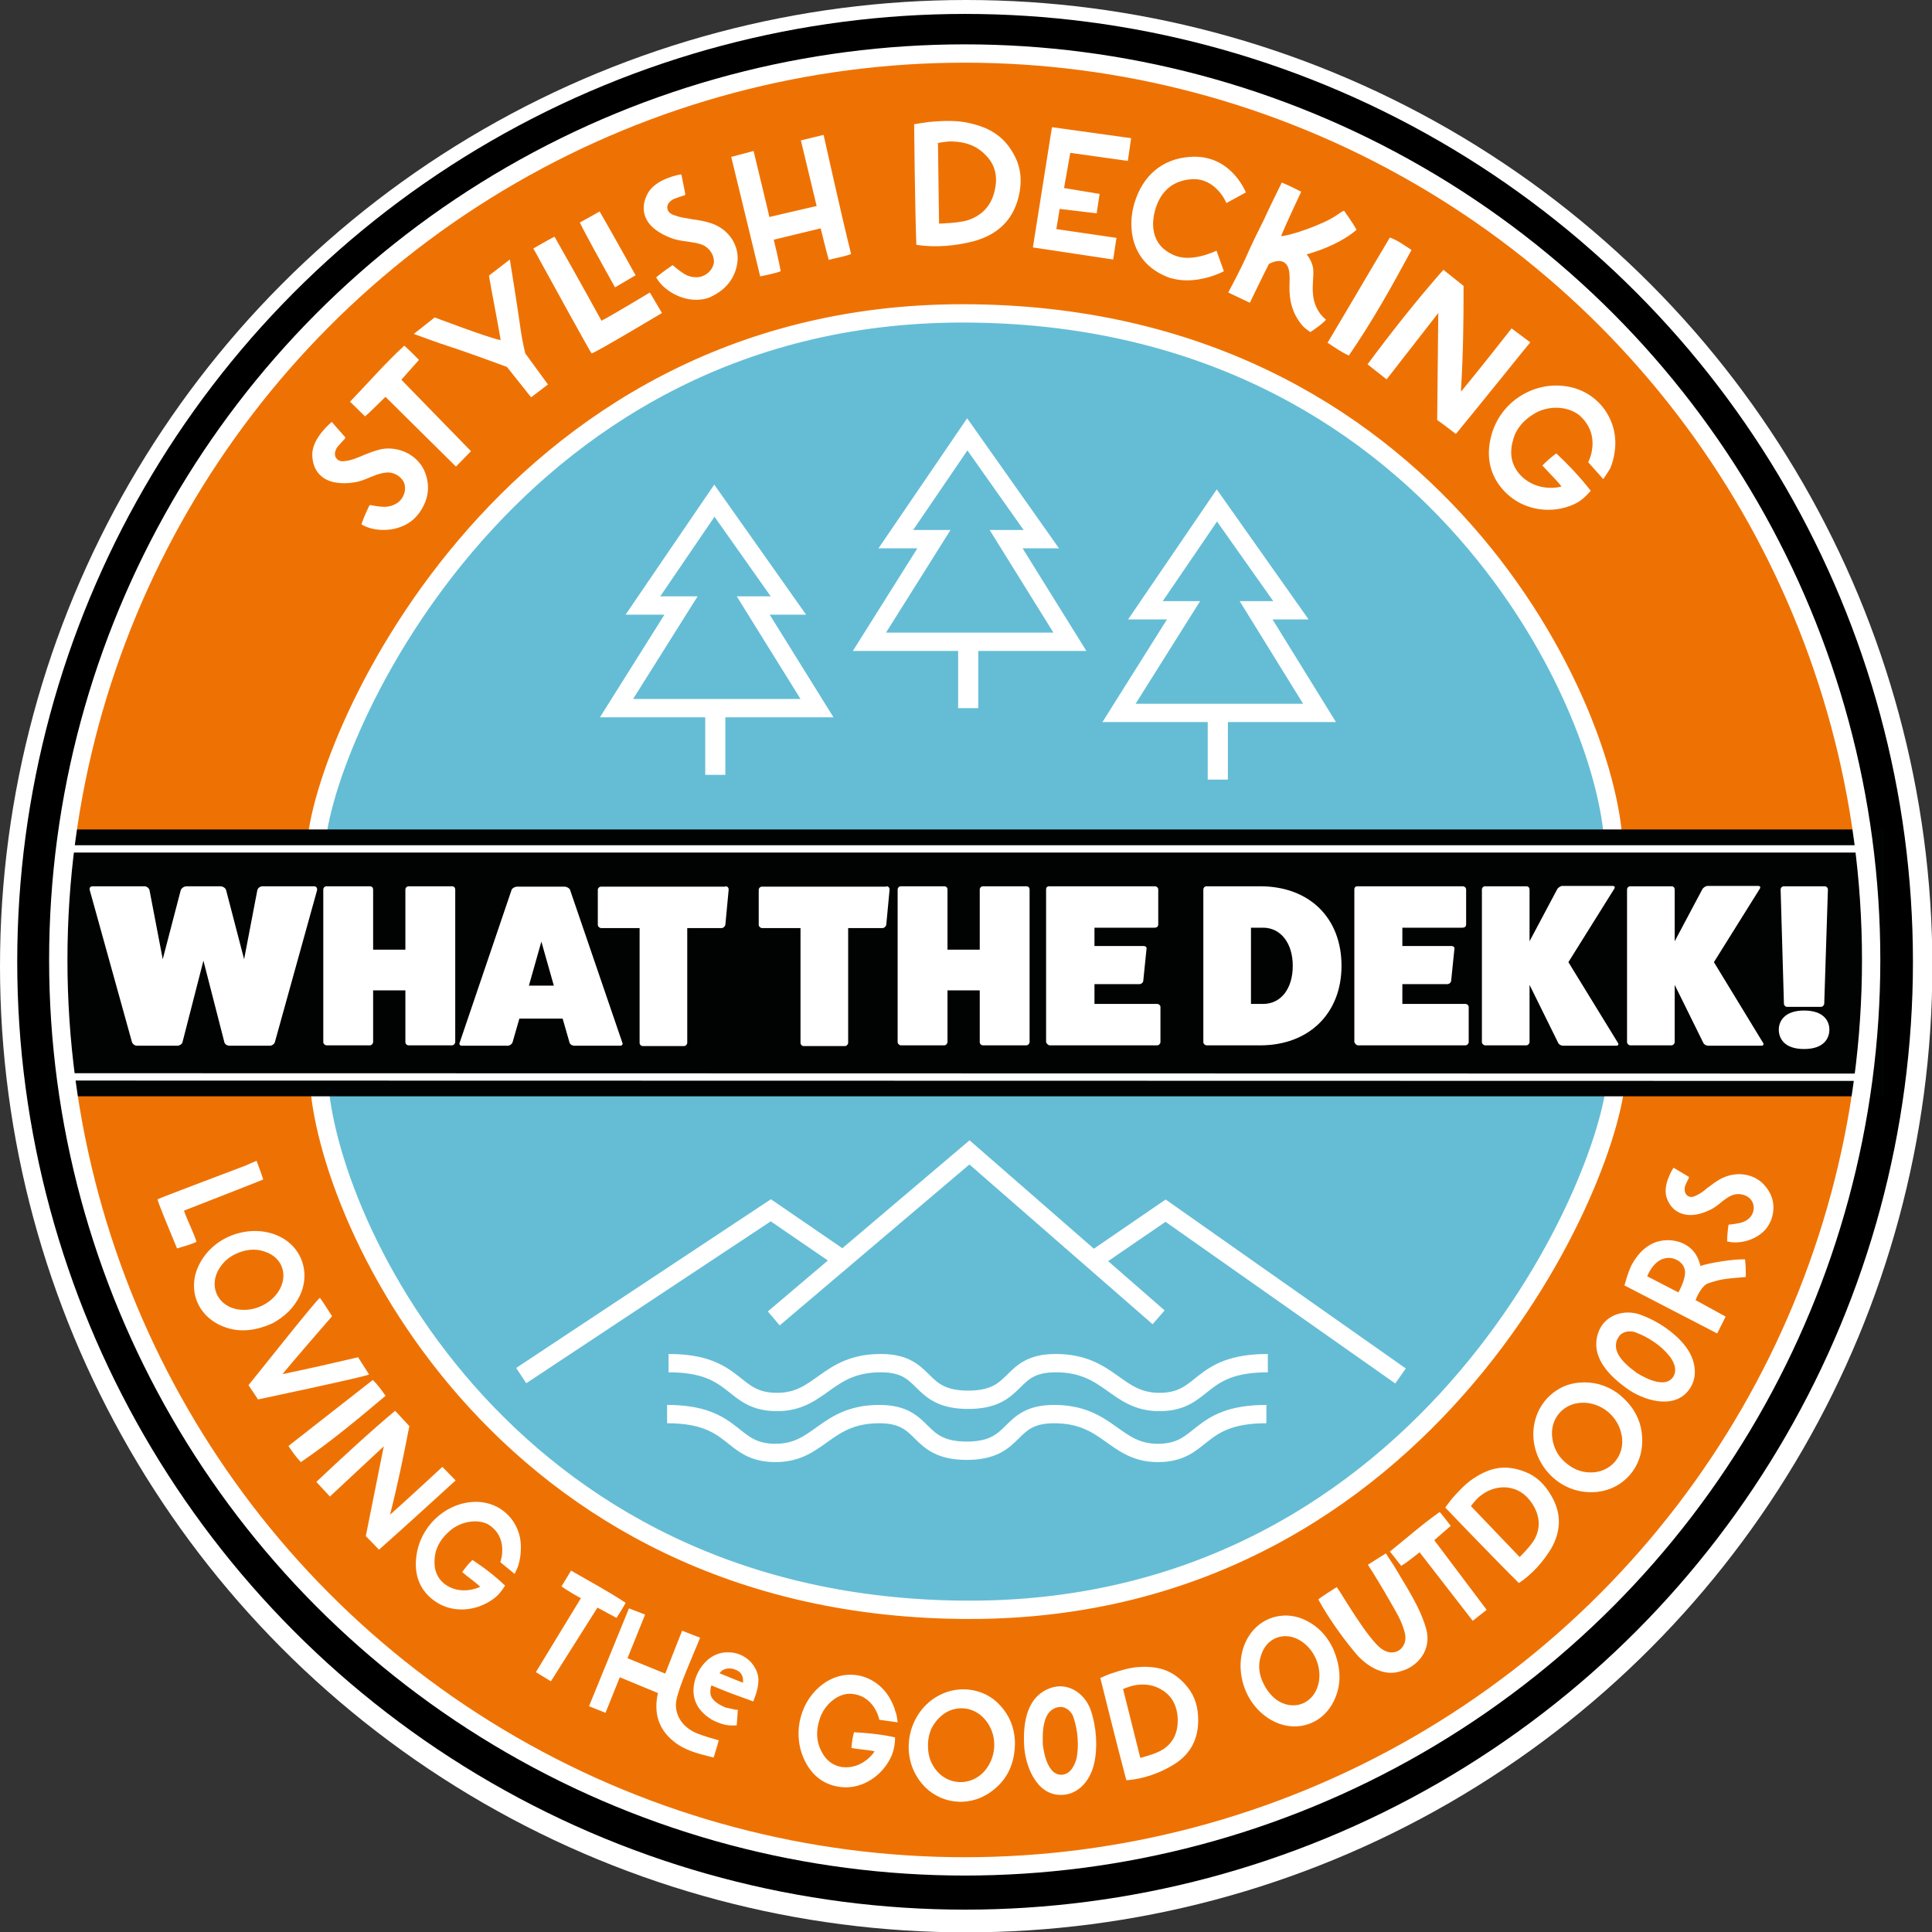 <?xml version="1.0" encoding="UTF-8"?>
<svg xmlns="http://www.w3.org/2000/svg" version="1.1" id="Layer_1" x="0" y="0" viewBox="0 0 527.1 527.1" style="enable-background:new 0 0 527.1 527.1" xml:space="preserve">
  <rect x="0" y="0" width="527.1" height="527.1" fill="#333333" stroke="none"/>
  <style>
    .st3{fill:none;stroke:#fff;stroke-width:5;stroke-miterlimit:10}.st6{fill:#fff}.st7{fill:none;stroke:#fff;stroke-width:2;stroke-miterlimit:10}
  </style>
  <circle cx="263.6" cy="263.6" r="253.6" style="fill:none;stroke:#fff;stroke-width:20;stroke-miterlimit:10"></circle>
  <circle cx="263.2" cy="259.8" r="253.6" style="fill:#ee7203"></circle>
  <circle cx="263.5" cy="262.3" r="179.1" style="fill:#64bdd5"></circle>
  <path class="st3" d="M264.6 439.2C390.8 439.2 441 319 441 292.3c-176.4-1.9-177.7-1.3-354.1-.6 0 37.8 48.8 147.5 177.7 147.5z"></path>
  <circle cx="263.3" cy="262.4" r="253.6" style="fill:none;stroke:#000;stroke-width:10;stroke-miterlimit:10"></circle>
  <path class="st3" d="M262.6 85.5c-126.3 0-176.4 120.1-176.4 146.8 176.4 1.9 177.7 1.3 354.1.6 0-37.7-48.8-147.4-177.7-147.4zM142.2 375.3l68.1-45.1 21.3 14.6M382.1 375.4 318 330.3l-21.3 14.6"></path>
  <path class="st3" d="m211.1 359.7 53.4-45.3 51.6 45M345.9 371.9c-19.3 0-16.9 10.6-29.6 10.6-11.9 0-13.5-10.6-28.3-10.6-13.2 0-9.6 10-23.9 10h.1c-14.3 0-10.7-10-23.9-10-14.8 0-16.3 10.6-28.3 10.6-12.7 0-10.4-10.6-29.6-10.6M345.5 385.8c-19.3 0-16.9 10.6-29.6 10.6-11.9 0-13.5-10.6-28.3-10.6-13.2 0-9.6 10-23.9 10h.1c-14.3 0-10.7-10-23.9-10-14.8 0-16.3 10.6-28.3 10.6-12.7 0-10.4-10.6-29.6-10.6M194.9 136.6l-19.5 28.6h10.4l-17.6 28h26.7v15.7h.5v-15.7h27.5l-17.4-28h9.6zM263.9 118.5l-19.5 28.6h10.4l-17.6 28h26.7v15.6h.5v-15.6h27.5l-17.4-28h9.6zM332 137.9l-19.5 28.6h10.4l-17.6 28H332v15.7h.5v-15.7H360l-17.3-28h9.5z"></path>
  <path style="fill:#010202" d="M13.7 226.3H514v72.8H13.7z"></path>
  <path class="st6" d="M85.7 241.8c.6 0 .9.5.8 1.1L75 284.3c-.2.6-.8 1-1.4 1h-11c-.6 0-1.3-.4-1.4-1l-5.7-22.2-5.7 22.2c-.1.6-.9 1-1.4 1h-11c-.6 0-1.2-.4-1.4-1l-11.5-41.4c-.2-.6.1-1.1.8-1.1h14.1c.6 0 1.3.5 1.4 1.1l3.6 18.8 4.9-18.8c.2-.6.9-1.1 1.7-1.1h9c.8 0 1.5.4 1.7 1.1l4.9 18.8 3.6-18.8c.1-.6.8-1.1 1.4-1.1h14.1zM123.3 241.8c.6 0 .9.4.9.9v41.6c0 .4-.4.9-.9.9h-11.8c-.5 0-.9-.4-.9-.9v-14.1h-8.8v14.1c0 .4-.4.9-.9.9H89.1c-.4 0-.9-.4-.9-.9v-41.6c0-.5.4-.9.9-.9h11.8c.6 0 .9.4.9.9v16.4h8.8v-16.4c0-.5.4-.9.9-.9h11.8zM169.8 284.5c.2.4-.1.8-.6.8h-12.5c-.6 0-1.1-.3-1.3-.8l-1.9-6.6h-11.8l-1.9 6.6c-.3.5-.8.8-1.3.8H126c-.5 0-.8-.4-.6-.8l14.2-41.8c.2-.4.9-.8 1.5-.8H154c.6 0 1.3.4 1.5.8l14.3 41.8zm-22.1-27.6-3.4 12h6.8l-3.4-12zM197.9 241.8c.6 0 .9.4.9.9l-.9 9.6c-.1.5-.6.9-1 .9h-9.4v31.3c0 .4-.4.9-.9.9h-11.2c-.5 0-.9-.4-.9-.9v-31.3H164c-.4 0-.9-.4-.9-.9v-9.5c0-.5.4-.9.9-.9h33.9zM241.8 241.8c.6 0 .9.4.9.9l-.9 9.6c-.1.5-.6.9-1 .9h-9.4v31.3c0 .4-.4.9-.9.9h-11.2c-.5 0-.9-.4-.9-.9v-31.3h-10.5c-.4 0-.9-.4-.9-.9v-9.5c0-.5.4-.9.9-.9h33.9zM280 241.8c.6 0 .9.4.9.9v41.6c0 .4-.4.9-.9.9h-11.8c-.5 0-.9-.4-.9-.9v-14.1h-8.8v14.1c0 .4-.4.9-.9.9h-11.8c-.4 0-.9-.4-.9-.9v-41.6c0-.5.4-.9.9-.9h11.8c.6 0 .9.4.9.9v16.4h8.8v-16.4c0-.5.4-.9.9-.9H280zM315.7 273.9c.5 0 .9.4.9.8v9.6c0 .4-.4.9-.9.9h-29.3c-.4 0-.9-.5-1-.9v-41.6c0-.6.3-.9.9-.9H315c.6 0 1 .4 1 .9v9.5c0 .6-.4.9-1 .9h-16.4v5H312c.6 0 .9.4.8.8l-.9 8.8c-.1.4-.5.8-1.1.8h-12.2v5.4h17.1zM343.8 241.8c13.4 0 22.2 8.6 22.2 21.7 0 13-8.9 21.7-22.2 21.7h-14.6c-.4 0-.9-.4-.9-.9v-41.6c0-.5.4-.9.9-.9h14.6zm.8 32.1c4.9 0 8.1-4.2 8.1-10.4s-3.3-10.4-8.1-10.4h-3.3v20.8h3.3zM399.8 273.9c.5 0 .9.4.9.8v9.6c0 .4-.4.9-.9.9h-29.3c-.4 0-.9-.5-1-.9v-41.6c0-.6.3-.9.9-.9H399c.6 0 1 .4 1 .9v9.5c0 .6-.4.9-1 .9h-16.4v5H396c.6 0 .9.4.8.8l-.9 8.8c-.1.4-.5.8-1.1.8h-12.2v5.4h17.2zM441.4 284.5c.3.4.1.8-.4.8h-14.6c-.4 0-1.1-.3-1.3-.8l-7.8-15.8v15.6c0 .4-.4.9-.9.9h-11.2c-.4 0-.9-.4-.9-.9v-41.6c0-.5.4-.9.9-.9h11.2c.6 0 .9.4.9.9v14.1l7.6-14.3c.3-.4.9-.8 1.4-.8H440c.5 0 .7.3.4.8l-12.5 20 13.5 22zM481 284.5c.3.4.1.8-.4.8H466c-.4 0-1.1-.3-1.3-.8l-7.8-15.8v15.6c0 .4-.4.9-.9.9h-11.2c-.4 0-.9-.4-.9-.9v-41.6c0-.5.4-.9.9-.9H456c.6 0 .9.4.9.9v14.1l7.6-14.3c.3-.4.9-.8 1.4-.8h13.8c.5 0 .7.3.4.8l-12.5 20 13.4 22zM492.2 275.7c5.4 0 6.9 2.9 6.9 5.2 0 2.4-1.5 5.3-6.9 5.3s-6.9-2.9-6.9-5.3c0-2.3 1.6-5.2 6.9-5.2zm-4.6-1c-.5 0-.9-.4-.9-.9l-.9-31.1c0-.5.4-.9.9-.9h11.1c.5 0 .9.4.9.9l-1 31.1c0 .4-.4.9-.9.9h-9.2z"></path>
  <path class="st7" d="M17.6 231.6h491M17.9 293.8l489.3.1"></path>
  <circle class="st3" cx="263.2" cy="261.9" r="247.3"></circle>
  <path class="st6" d="M116 129c1.4 3.7.9 7.4-1.6 10.9-.1.2-.3.4-.4.5-3.9 5-11.6 5-15.3 2.7l-.1-.1.1-.2c.5-1.6 2-4.8 2.1-4.9l.1-.1h.2s3.2.7 4.8.4c1.1-.2 2-.6 2.8-1.2 1.5-1.2 2.2-3.4 1.6-5.1-.5-1.6-2.5-3-4.4-3-1.1 0-2.1.3-3.1.6-.6.2-1.2.5-1.8.7-1.4.6-2.8 1.2-4.4 1.4-1.7.3-3.2.3-4.6.1-4.2-.5-6.7-3.3-6.8-7.5-.2-4.5 5-8.8 5.2-9l.1-.1 3.7 4.2-.1.1.1.2c-.2.1-2 2.2-2.2 2.4-.6.9-1 2.3-.1 3.2.7.8 1.7.7 2.8.5 1.4-.2 2.7-.8 4-1.3l.4-.2c1.5-.6 3.3-1.3 5.1-1.7 5-.8 10.1 1.9 11.8 6.5zM99.6 113.6c-1.4-1.4-2.7-2.6-4.1-4 4.9-5.1 9.6-10.5 14.8-15.3 1.5 1.3 4 3.9 4 3.9l-4.8 5.4 19 19.5-4.1 4.2-19.2-19c-.1-.1-3.4 3.4-5.6 5.3zM149.5 104.9l-4.6 3.5-6.6-8.3s-11.4-4.2-15.5-5.5c-3.2-1-9.9-3.5-9.9-3.5l5.7-4.5s14.7 5.6 18 6.2c-1-6-2.2-11.7-3.2-17.6 1.7-1.3 5.7-4.4 5.7-4.4s2.2 13.6 3 19.5c.4 2.8 1.2 6.1 1.2 6.1l6.2 8.5zM180.6 85.4s-18.9 11.3-19.2 11c-.3-.2-12.2-21.9-13.9-25-.5-1-2-3.6-2-3.6s5.7-3.3 5.8-3.2c.1.1 8.7 15.4 12.8 22.9 3.1-1.6 13.2-7.7 13.2-7.7l3.3 5.6zm-12.8-7-2.9-5.2s-5.4-9.7-6.7-12.5c1.7-.9 3.6-2 5.4-3 3.6 6.2 9.8 17.4 9.8 17.4l-5.6 3.3zM201.1 72.1c-.7 3.9-3 6.8-6.8 8.7l-.6.3c-5.9 2.3-12.5-1.5-14.6-5.3l-.1-.1.1-.1c1.3-1.1 4.1-3.1 4.3-3.2l.1-.1.1.1s2.5 2.2 4 2.8c1 .4 2 .5 3.1.4 1.9-.3 3.6-1.8 4-3.6.4-1.7-.7-3.8-2.3-4.8-.9-.6-2-.8-3-1-.6-.1-1.3-.2-1.9-.3-1.5-.2-3-.4-4.5-1-1.6-.6-2.9-1.3-4.1-2.2-3.4-2.5-4.2-6.2-2.2-9.9 2.1-4 8.7-5.2 9-5.2h.2l1.1 5.5h-.2v.2c-.3 0-2.8.9-3 1-1 .5-2 1.5-1.7 2.7.2 1 1.1 1.5 2.1 1.8 1.3.5 2.8.7 4.1.9l.4.1c1.6.2 3.5.5 5.3 1.1 4.9 1.6 8 6.3 7.1 11.2zM222.8 56.2l-4.3-17.9 6.2-1.5s4.8 21.7 7.5 32.5c-2.1.8-3.9 1-6.1 1.6-.8-2.9-2.2-8.6-2.2-8.6l-12.8 3.1s1.4 5.7 1.9 8.6c-1.8.7-5.6 1.4-5.6 1.4l-7.9-32.6 6.1-1.6s2.8 11.7 3.8 15.8c.1.5.5 2.2.5 2.2l12.9-3zM250 66.8c-.4-11-.6-32.9-.6-32.9s2.9-.5 3.8-.6c3.1-.3 6.7-.5 9.8 0 6.3 1.1 11 3.5 14 9.6 1.7 3.5 1.8 7.1.9 10.8-1.6 6.6-6 10.4-12.2 12.1-4.9 1.3-10.5 1.8-15.7 1zm6.2-5.8s5.1-.1 7.8-.9c4.2-1.4 6.7-4.3 7.5-8.7.7-3.5-.1-6.6-2.6-9.1-2.5-2.6-5.6-3.6-9-3.7-1.3-.1-4 .4-4 .4l.3 22zM287 34.7l21.6 3-.9 6.2-15.7-2.2-1.7 9.6 9.7 1.6-.8 5.3-10.1-1.2-.9 5.5 16.4 2.4-.9 5.9-21.9-3.3 5.2-32.8zM333.9 74c-.3.2-7.5 3.9-14.4 1.9-.5-.1-.9-.3-1.4-.5-9.5-4-10.6-13.3-8.6-20 2.3-7.6 7.7-12.1 15.2-12.6 10.9-.8 15 9.2 15.2 9.7l-5.3 2.9c-.1-.3-3-7-9.6-6.5-5 .4-8.3 3.2-9.8 8.2-.8 2.8-2 9.6 5.3 12.6 4.8 2 11.3-1.3 11.4-1.3l2 5.6zM341 82.6l-5.9-2.8s3.7-6.9 5.1-10.2c1.4-3.2 3-6.4 4.6-9.6 1.5-3.3 3.2-6.7 4.9-10.2 1.8.7 5.3 2.5 5.3 2.5s-4 8.5-5.5 12.1c2 .1 11.5-3.1 15.2-5.7.6-.4 1.1-.8 1.7-1.1l.3-.1s2.4 3.3 3.4 5.2c-3.7 3.2-9 5.4-13.6 6.7.6.7 1.7 2.5 1.8 4.2.1 2.1-.3 4.3-.1 6.4.1 2 .8 4 2 5.6.1.2 1.5 1.7 1.6 1.6-1.2 1.4-4.3 3.4-4.3 3.4s-1.5-1-2.1-1.7c-2.7-3.1-3.7-6.8-3.6-10.8 0-1.1.1-2.2 0-3.3-.2-3.4-2.3-4.5-5.6-2.8-1.6 3.1-5.2 10.6-5.2 10.6zM362.2 93.5c5.8-9.7 11.2-19 17-28.7 2.2.8 3.9 2.1 5.9 3.4-5.4 10-10.7 19.5-17.1 28.8-2-.9-4-2.3-5.8-3.5zM393.8 73.6l5.5 4.4v1c0 8.6-.1 17.5-.7 27.4v.4l.3-.3c4.2-5.1 12.6-15.7 13.5-16.9l5.1 3.8c-1.2 1.4-13.7 17-20.3 25-1.5-1.2-4.6-3.5-5.1-3.8l.3-29.2-14.1 18.1c-.6-.5-3.7-2.9-5.2-4.1 6.3-8.5 13.3-17.4 20.7-25.8zM437.4 130.7l-4.1-4.6s3.9-7.2-2.4-12.8c-3.3-2.6-8.5-2.7-12.2-.5-2.7 1.6-4.9 3.8-5.8 6.9-1.1 3.6-.8 6.8 1.7 9.7 4.6 5.1 11.2 3.5 11.4 3.3-1.3-1.7-3.5-3.8-5.2-5.7 1.2-1.2 2.4-2.3 3.8-3.3 3.4 3.2 6.6 6.6 9.4 10.2-1.4 1.6-2.7 2.8-4.4 3.6-6.2 2.9-13.8 1.8-18.7-3-4.3-4.2-5.6-9.6-4.1-15.4 2.3-9.2 11.1-14.8 19.8-13.8 9.4 1 15.3 9.5 13.9 18.1-.2 1.5-.6 3-1.2 4.4-.5.9-1.9 2.9-1.9 2.9zM70 316.7s1.9 5.1 1.8 5.1c-.1.1-14.7 5.8-21.6 8.5.9 2.7 2.8 6.3 3.4 8.5-1.6.8-3.4 1.2-5.3 1.8-1.7-4.1-5.5-13.2-5.3-13.4.2-.2 21.1-8.1 24-9.2.8-.4 3-1.3 3-1.3zM74.4 361c-5.3 2.4-10.4 2.8-15.4 0-5.9-3.4-7.8-10.4-4.4-16.5 4.8-8.7 16.5-11.1 23.6-6 4.7 3.4 6.2 9.6 3.6 15-1.6 3.3-4.1 5.7-7.4 7.5zm-10.3-18.8c-1.8.9-3.1 2.1-4.1 3.6-3.1 4.6-1 10 4.2 11.3 4.6 1.1 9.8-1.2 12.1-5.3 2.3-4.2.6-8.8-4-10.3-2.7-1-5.5-.6-8.2.7zM87.3 354.1c.3.3 3.3 5 3.3 5s-12.7 14.6-13.5 15.8c6.7-1.4 13.8-3 20.6-4.6 1 1.6 2.2 3.4 3 4.7-1.4.7-30.3 6.8-30.3 6.8l-2.6-3.9c.1 0 19.1-24.1 19.5-23.8zM78.7 394.5c7.8-6.1 15.2-11.9 23-18 1.4 1.3 2.4 2.8 3.5 4.3-7.6 6.4-14.9 12.5-23.1 18.1-1.3-1.3-2.4-2.9-3.4-4.4zM107.8 384.9l3.9 4.2-.2.9c-1.4 7.2-2.9 14.6-5 22.9l-.1.3.3-.2c4.4-3.9 13-11.9 14-12.8l3.6 3.7c-1.2 1.1-14.1 12.9-20.9 18.9-1-1.1-3.3-3.4-3.6-3.7l4.9-24.5L90 408.3c-.4-.5-2.6-2.8-3.7-4 6.7-6.3 14-13.1 21.5-19.4zM140.4 429.4l-3.9-3.2s2.5-6.7-3.3-10.3c-3-1.6-7.4-.8-10.3 1.6-2.1 1.8-3.7 3.9-4.2 6.7-.5 3.2.1 5.8 2.4 7.8 4.4 3.5 9.7 1.1 9.9.9-1.2-1.2-3.3-2.6-4.9-4 .9-1.2 1.7-2.3 2.8-3.3 3.2 2.1 6.2 4.4 8.9 7-1 1.6-2 2.8-3.3 3.7-4.9 3.5-11.3 3.8-15.9.5-4-2.8-5.7-7.1-5-12.2 1-8.1 7.7-14.2 15-14.8 7.9-.7 13.8 5.4 13.5 12.8 0 1.3-.2 2.6-.5 3.8-.2 1.1-1.2 3-1.2 3zM153.2 432.8c.9-1.5 1.7-2.8 2.6-4.3 5 2.9 10.1 5.6 14.9 8.8-.8 1.5-2.5 4.1-2.5 4.1l-5.2-2.8-12.7 20.1-4.1-2.5 12.3-20.2c0 .1-3.4-1.8-5.3-3.2zM196.1 474.8c-.3 1.2-1.4 4.7-1.4 4.7s-4-1-4.5-1.2c-2.3-.7-4.6-1.7-6.4-3.2-4.2-3.4-5.5-7.8-4.3-13.2l-10.4-4.3-3.9 9.7-4.5-1.8 10.9-26.7 4.4 1.7-4.8 11.9 10.3 4.2c1.9-4.9 4.6-11.7 4.6-11.7l4.9 1.9s-.8 2.1-1.4 3.4c-1.8 4.5-5.3 12.1-5.2 15.1.1 3.2 2 5.6 4.5 7 1.6 1 7.2 2.5 7.2 2.5zm-.1-14.2c-.6-.2-1.9-.8-1.9-.8l-.2.6c-.1.5-.1 1-.1 1.5.1 1 .6 1.7 1.3 2.3.7.6 1.6 1.1 2.5 1.5.9.4 1.9.4 2.8.7.1 0 .9.1.9.1l-.3 4.2c-1.9.2-3.6-.1-5.2-.8-1.4-.5-2.8-1.4-3.9-2.5-2.4-2.3-3.2-5.2-2.4-8.6.5-2.1 1.6-4 3.1-5.5 1.7-1.7 3.9-2.6 6.2-2.5 2.2 0 4.3.9 5.9 2.5 1.4 1.5 2.4 3.5 2.2 5.6-.1 1.8-.7 3.6-1.4 5.3 0 0-1.1-.4-1.6-.6-2.6-.9-5.3-1.9-7.9-3zm.3-4.1c2.1.9 4.2 1.7 6.4 2.6.2-2-.6-3.1-2.4-3.7-1.6-.5-3.2-.1-4 1.1zM244.9 469.9l-5-.7s-1.3-7-8.2-7.1c-3.4.1-6.8 3.1-8 6.7-.9 2.6-1.1 5.3-.1 7.9 1.2 3 3.1 4.9 6.1 5.4 5.6.7 8.9-4.1 8.9-4.3-1.7-.4-4.2-.5-6.3-.9.1-1.5.3-2.9.7-4.3 3.8.2 7.6.6 11.2 1.4 0 1.8-.3 3.4-.9 4.9-2.4 5.5-7.8 9.1-13.4 8.7-4.9-.4-8.5-3.1-10.6-7.8-3.3-7.4-.7-16.1 5.3-20.4 6.5-4.7 14.6-2.4 18.2 4 .6 1.1 1.2 2.3 1.5 3.6.4.8.6 2.9.6 2.9zM272.8 465.2c2.6 2.8 3.9 6 4.1 9.8.1 5.8-1.9 10.7-6.9 14.1-6 4.1-13.9 3-18.5-2.5-6.5-7.8-3.7-19.6 4.6-24 5.5-3 12.5-2 16.7 2.6zm-4 4c-3.3-4-9-4.2-12.6-.5-2.3 2.3-3.2 5.1-3 8.3.1 2.1.7 3.8 1.8 5.4 3.3 4.8 9.9 5.1 13.7.7 3.4-4.1 3.4-10 .1-13.9zm29.7 12c-1.2 5.1-4.7 8.5-9 8.5-6.9.1-9.9-8.3-10.1-13.7-.4-8.4 2-13.5 7-15.4 5.1-1.9 9.7 1.6 11.2 6 1.6 4.8 1.9 10.2.9 14.6zm-5.6-12.6c-.4-1.3-1.7-2.9-3.6-2.9-.4 0-.8.1-1.2.2-2.7 1-3.8 4-3.6 9.9 0 .1.7 8.4 5 8.4 2.9 0 3.9-3.4 4.2-4.4.7-3.3.4-7.6-.8-11.2zM307.3 485.7c-2.5-9.3-7.1-27.9-7.1-27.9s2.2-1 2.9-1.2c2.4-.8 5.2-1.7 7.8-1.8 5.2-.3 9.4.9 13.1 5.5 2.1 2.6 2.9 5.7 2.9 9 0 5.9-2.7 9.9-7.3 12.5-3.6 2.1-7.9 3.6-12.3 3.9zm3.8-6.1s4.1-1 6-2.2c3.1-1.9 4.4-4.9 4.2-8.8-.2-3.1-1.4-5.6-3.9-7.3-2.5-1.7-5.2-2-7.9-1.5-1.1.2-3.1 1-3.1 1l4.7 18.8zM363.7 449.8c2.3 5.3 2.5 10.5-.4 15.4-3.5 5.8-10.6 7.5-16.6 4-8.5-5-10.7-16.8-5.3-23.8 3.5-4.6 9.8-6 15.1-3.2 3.2 1.6 5.6 4.2 7.2 7.6zm-18.9 9.7c.9 1.8 2 3.1 3.4 4.2 4.5 3.2 9.9 1.3 11.4-3.9 1.3-4.6-.9-9.9-5-12.3-4.1-2.4-8.8-.8-10.4 3.7-1.1 2.8-.8 5.6.6 8.3zM380.2 427c3.2 5.5 7.2 11.3 8.9 17.4 1.6 5.7-2.3 10.4-7.1 11.6-4.9 1.6-9.9-2-12.6-5.5-3.2-3.8-7.3-9.6-9.7-14.1-.1-.2 5-3.4 5-3.4 1 1.2 8.4 14.2 12.3 16.9 3.6 2.5 7.2-.4 6.3-4.3-.8-3.3-2.4-5.8-4-8.6-1.5-2.7-4.7-8-6.1-10.1l4.9-3.1c.2.3 1.6 2.5 2.1 3.2zM382.3 427.2c-1.1-1.3-2-2.6-3.1-3.9 4.5-3.6 8.9-7.5 13.6-10.8 1.1 1.3 3 3.8 3 3.8l-4.5 3.9 14.3 19-3.8 3-14.5-18.7c.1-.1-3 2.5-5 3.7zM414.4 431.9c-6.8-6.7-20.1-20.6-20.1-20.6s1.4-1.9 1.9-2.5c1.7-1.9 3.7-4.1 5.9-5.5 4.4-2.9 8.6-3.9 14.1-1.7 3.1 1.2 5.3 3.5 7 6.4 3 5.1 2.6 9.9 0 14.5-2.2 3.6-5.2 7-8.8 9.4zm.2-7.1s3-2.9 4.1-4.9c1.7-3.2 1.4-6.5-.7-9.7-1.7-2.6-4-4.1-7-4.4-3-.2-5.5.9-7.6 2.7-.8.7-2.1 2.4-2.1 2.4l13.3 13.9zM431 377.2c3.8-.3 7.2.7 10.2 2.8 4.6 3.5 7.2 8.1 6.8 14.2-.5 7.3-6.3 12.8-13.5 12.9-10.2.3-17.7-9.3-15.9-18.6 1.1-6.1 6.2-10.9 12.4-11.3zm.7 5.5c-5.2.1-8.9 4.4-8.2 9.6.4 3.2 2 5.7 4.6 7.5 1.7 1.2 3.4 1.8 5.3 1.9 5.8.4 10.2-4.5 9-10.3-1-5.1-5.6-8.8-10.7-8.7zm27.9-15.7c3.3 4.1 3.7 9 1.1 12.3-4.2 5.5-12.7 2.6-17-.6-6.8-4.9-9.4-9.9-7.7-15 1.7-5.1 7.3-6.6 11.6-5 4.7 1.7 9.2 4.8 12 8.3zm-13.4-3.5c-1.3-.5-3.4-.4-4.5 1.1-.2.3-.4.7-.6 1.1-.9 2.8.8 5.5 5.5 8.9.1 0 7 4.7 9.7 1.3 1.8-2.3-.2-5.2-.9-6-2-2.6-5.6-5.1-9.2-6.4zM476.1 343.6c.2 1.8.2 3.1.2 4.8-2 .2-4.1.3-6 .6-1.4.2-3 .7-4.2 1.1-2.1.7-3.5 4.6-3.5 4.6l8.2 4.5-2.3 4.6-25.3-13.1s1.1-4.3 2.3-6.2c1.2-2 2.7-3.8 4.9-5 4.1-2.3 11.1-1.3 13.1 4.5.1.3.4 1 .4 1.4 2.1-.8 9.4-2 12.2-1.8zm-18.2 9s2.4-4.1 1.7-6.4c-.6-2.2-3.3-3.4-5.3-2.9-3.3.6-4.9 4.9-4.9 4.9l8.5 4.4zM481.6 323.6c2.2 2.6 2.8 5.7 1.7 9-.1.2-.1.4-.2.5-1.9 4.8-8.1 6.6-11.8 5.6h-.1v-.1c0-1.4.3-4.2.4-4.4v-.1h.1s2.8-.2 4.1-.8c.9-.4 1.5-.9 2-1.6.9-1.3.9-3.2-.1-4.4-.9-1.2-2.9-1.8-4.5-1.4-.9.2-1.7.7-2.4 1.2-.4.3-.9.6-1.3 1-1 .8-2 1.6-3.2 2.1-1.3.6-2.5 1-3.8 1.2-3.6.5-6.5-1.1-7.7-4.4-1.4-3.5 1.6-8.1 1.7-8.3l.1-.1 4.2 2.5-.1.1.1.1c-.1.2-1.1 2.2-1.1 2.4-.2.9-.1 2 .8 2.6.8.5 1.6.2 2.4-.2 1.1-.5 2-1.2 2.9-2l.3-.2c1.1-.8 2.3-1.8 3.8-2.5 4.2-2 9-1.1 11.7 2.2z"></path>
</svg>
